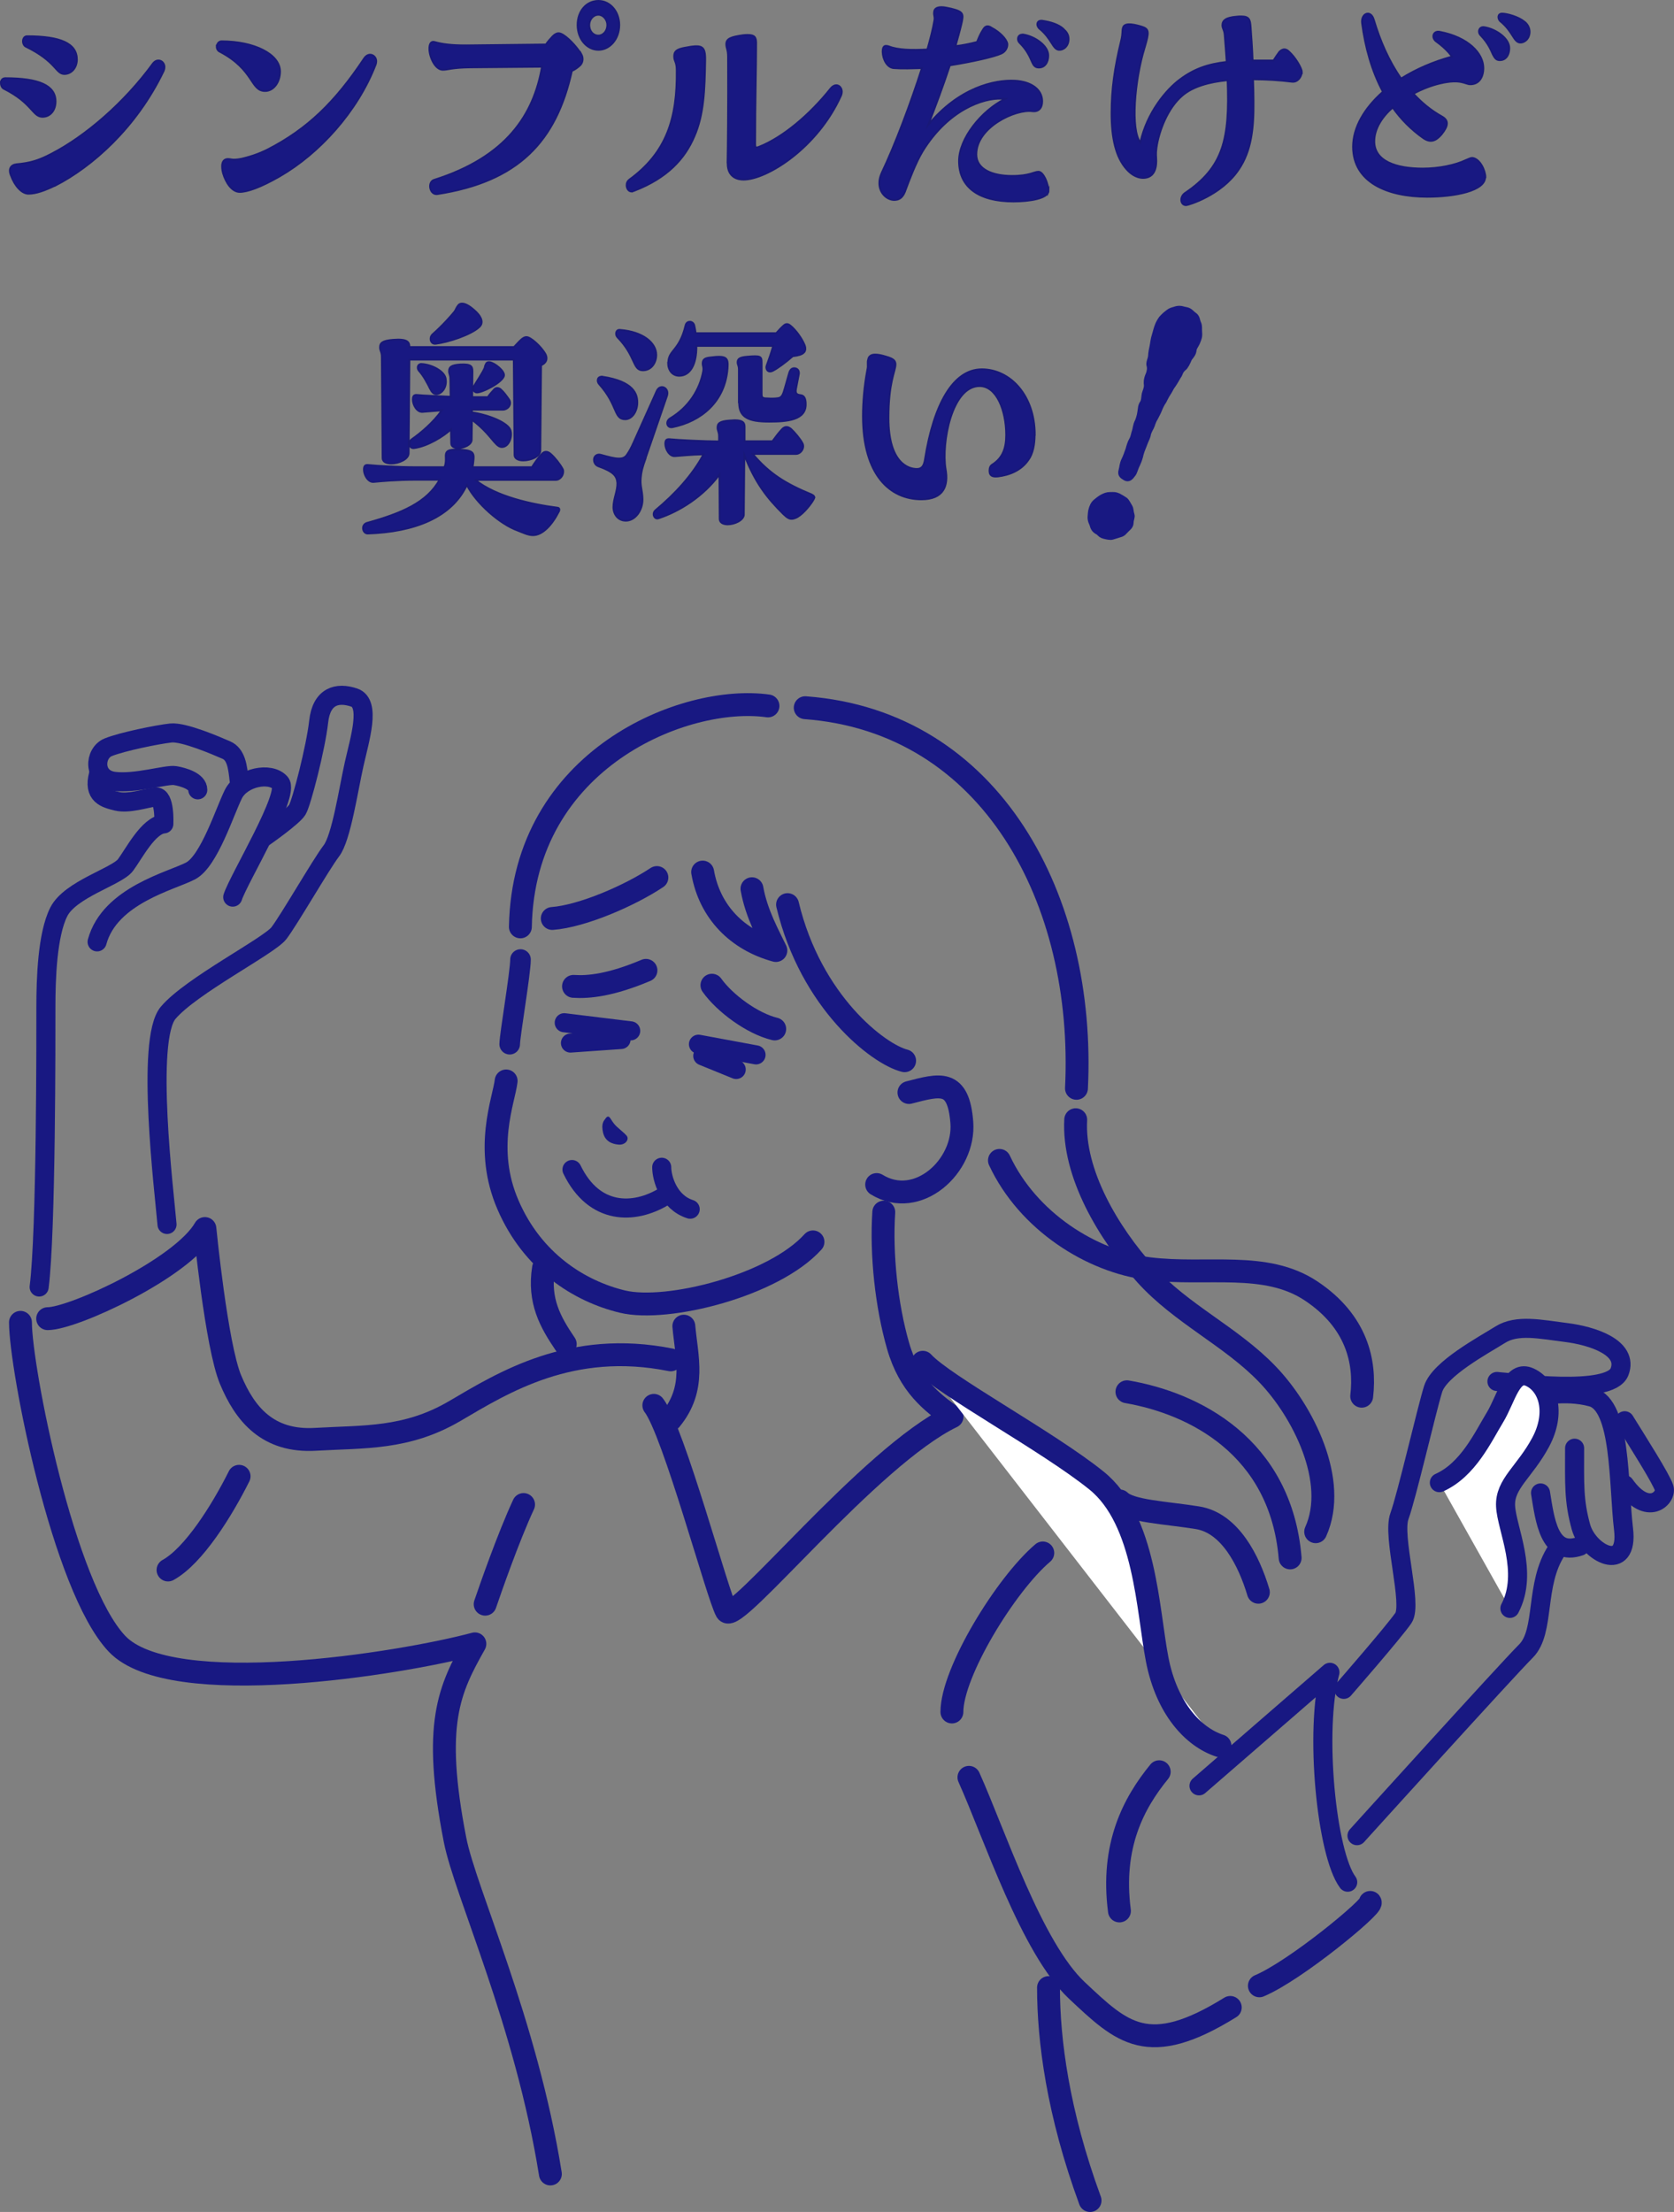 <?xml version="1.0" encoding="UTF-8"?>
<svg id="_レイヤー_2" data-name="レイヤー 2" xmlns="http://www.w3.org/2000/svg" viewBox="0 0 131.7 174">
  <rect x="0" y="0" width="131.7" height="174" fill="#808080" stroke="none"/>
  <defs>
    <style>
      .cls-1 {
        stroke: #181878;
        stroke-miterlimit: 10;
        stroke-width: .14px;
      }

      .cls-1, .cls-2, .cls-3, .cls-4 {
        fill: none;
      }

      .cls-5 {
        stroke-width: .55px;
      }

      .cls-5, .cls-6, .cls-2, .cls-3, .cls-7, .cls-4 {
        stroke: #181882;
        stroke-linecap: round;
        stroke-linejoin: round;
      }

      .cls-5, .cls-8 {
        fill: #181882;
      }

      .cls-6, .cls-2 {
        stroke-width: 1.8px;
      }

      .cls-6, .cls-7 {
        fill: #fff;
      }

      .cls-3 {
        stroke-width: 1.62px;
      }

      .cls-7, .cls-4 {
        stroke-width: 1.5px;
      }
    </style>
  </defs>
  <g id="_レイヤー_4" data-name="レイヤー 4">
    <g>
      <g>
        <path class="cls-2" d="m41.19,118.35c-1.21,2.61-2.61,6.64-3.02,7.84"/>
        <path class="cls-2" d="m43.3,171.01c-1.9-11.92-6.7-22.18-7.5-26.28-1.79-9.16-.45-11.84,1.56-15.42-5.81,1.56-23.91,4.47-28.15,0-4.25-4.47-7.6-21.72-7.6-25.29"/>
        <path class="cls-2" d="m3.75,103.73c2.01,0,10.58-3.96,12.37-7.09,0,0,.9,9.21,2.02,11.89,1.12,2.68,2.9,4.92,6.7,4.69,3.8-.22,7.15,0,10.95-2.23,3.8-2.23,9.16-5.59,16.98-4.02"/>
        <path class="cls-2" d="m82.04,122.16c-2.9,2.46-7.15,9.38-7.15,12.51"/>
        <path class="cls-2" d="m82.49,156.35c0,4.12.73,9.83,3.27,16.75"/>
        <path class="cls-2" d="m76.23,139.81c2.01,4.47,4.92,13.41,8.49,16.76,3.57,3.35,5.59,5.36,12.07,1.34"/>
        <path class="cls-4" d="m106.76,144.4s11.73-12.96,13.29-14.52c1.56-1.56.65-5.26,2.43-7.94"/>
        <path class="cls-4" d="m94.33,140.48l10.3-8.93c-1.23,4.58-.27,14.27,1.4,16.51"/>
        <path class="cls-2" d="m99.08,156.21c2.87-1.21,8.95-6.26,8.72-6.56"/>
        <path class="cls-2" d="m91.2,139.37c-2.01,2.46-3.8,5.81-3.13,10.95"/>
        <path class="cls-2" d="m18.81,116.13c-1.34,2.68-3.57,6.26-5.59,7.37"/>
        <path class="cls-2" d="m53.8,104.32c.22,2.46.98,4.88-1.03,7.34"/>
        <path class="cls-2" d="m69.53,95.35c-.22,3.35.22,7.37,1.12,10.5.89,3.13,2.68,4.47,4.25,5.59-6.48,3.13-17.07,16.43-17.74,15.31-.67-1.12-4.16-14.19-5.72-16.2"/>
        <path class="cls-4" d="m121.2,117.44c.34,2.09.67,5.03,3.1,4.19"/>
        <path class="cls-4" d="m123.88,113.92c0,2.77-.08,4.11.5,6.2.59,2.09,3.77,3.69,3.35.17-.42-3.52-.16-9.76-2.51-10.39-2.18-.59-4.44,0-4.44,0"/>
        <path class="cls-4" d="m127.82,111.76c1.09,1.76,2.85,4.52,3.1,5.28.25.75-1.26,2.35-3.1-.25"/>
        <path class="cls-4" d="m117.77,108.67c1.17.08,8.88,1.17,9.64-.75.75-1.93-2.18-2.85-4.19-3.1-2.01-.25-3.85-.67-5.19.17-1.34.84-4.78,2.68-5.28,4.27s-2.07,8.41-2.65,10c-.59,1.59,1.06,6.93.31,8.02-.75,1.09-4.69,5.61-4.69,5.61"/>
        <path class="cls-7" d="m113.24,116.63c2.26-1.01,3.44-3.6,4.36-5.11s1.34-3.85,2.77-3.18,2.09,2.77.84,5.11c-1.26,2.35-2.85,3.27-2.76,5.03.08,1.76,1.84,5.2.34,8.04"/>
        <path class="cls-6" d="m95.98,137.33c-2.09-.67-4.19-2.93-4.94-6.79s-.92-10.98-4.78-14.08c-3.85-3.1-11.98-7.46-13.66-9.3"/>
        <path class="cls-2" d="m61.96,71.16c1.84,7.69,7.16,11.77,9.21,12.28"/>
        <path class="cls-2" d="m63.96,97.69c-3.1,3.44-11.46,5.54-14.98,4.7-3.42-.82-7.09-3.16-9.01-7.6-1.93-4.44-.32-8.26-.15-9.76"/>
        <path class="cls-2" d="m55.28,68.6c.55,3.14,2.73,5.34,5.76,6.17-.56-1.18-1.53-2.88-1.88-4.86"/>
        <path class="cls-2" d="m60.42,55.53c-6.54-.92-19.24,4.16-19.48,17.38"/>
        <path class="cls-2" d="m63.35,55.67c14.66,1.09,22.07,15.14,21.34,29.94"/>
        <path class="cls-2" d="m103.51,120.49c1.8-3.98-1.03-9.52-3.8-12.39-2.86-2.98-6.77-4.73-9.58-7.85-2.91-3.23-5.73-7.94-5.5-12.17"/>
        <path class="cls-2" d="m78.63,91.28c2.23,4.78,7.24,7.96,11.78,8.52,4.54.56,9.15-.64,12.74,1.75s4.3,5.57,3.98,8.28"/>
        <path class="cls-2" d="m71.51,85.94c2.44-.63,3.89-1.09,4.16,2.35.27,3.44-3.47,6.88-6.7,4.89"/>
        <path class="cls-4" d="m52.21,94.14c-2.32,1.39-5.46,1.47-7.21-2.14"/>
        <path class="cls-8" d="m47.63,87.99c.29-.39.38.03.66.38.27.35.72.63,1.01.97.23.27-.08.74-.62.7-.54-.04-1.09-.27-1.24-.97-.16-.7.08-.93.2-1.08Z"/>
        <path class="cls-2" d="m56.01,77.5c1.01,1.42,3.18,3.02,4.94,3.44"/>
        <path class="cls-2" d="m50.82,76.33c-2.77,1.17-4.52,1.34-5.7,1.26"/>
        <line class="cls-4" x1="59.48" y1="82.98" x2="54.95" y2="82.14"/>
        <line class="cls-4" x1="49.62" y1="81.09" x2="44.39" y2="80.45"/>
        <line class="cls-4" x1="57.92" y1="84.13" x2="55.29" y2="83.06"/>
        <line class="cls-4" x1="48.86" y1="81.77" x2="44.88" y2="82.05"/>
        <path class="cls-4" d="m52.06,91.82c0,.85.53,2.76,2.24,3.3"/>
        <path class="cls-4" d="m13.14,96.32c-.22-2.57-1.7-14.53.09-16.65,1.79-2.12,7.93-5.25,8.71-6.26.78-1.01,3.35-5.47,4.13-6.48.78-1.01,1.34-4.8,1.79-6.81.45-2.01,1.34-4.8,0-5.25-1.34-.45-2.57-.11-2.79,1.9-.22,2.01-1.34,6.37-1.68,6.93-.34.56-2.57,2.12-2.57,2.12"/>
        <path class="cls-4" d="m18.31,70.57c.5-1.51,4.52-8.1,3.74-8.99-.78-.89-3.02-.45-3.69.89-.67,1.34-1.9,5.25-3.35,6.03-1.45.78-6.37,1.9-7.37,5.59"/>
        <path class="cls-4" d="m3.08,101.24c.56-4.36.53-19.78.53-22.01s.11-5.7,1.01-7.49c.89-1.79,4.58-2.79,5.25-3.69.67-.89,1.79-3.13,3.02-3.24,0,0,.11-2.23-.67-2.12-.78.11-2.12.56-3.02.34-.89-.22-1.9-.45-1.45-2.12"/>
        <path class="cls-4" d="m18.81,61.35c-.11-1.01-.22-2.01-1.01-2.35-.78-.34-3.35-1.45-4.36-1.34-1.01.11-3.8.67-4.92,1.12-1.12.45-1.23,2.46.45,2.68s4.13-.56,4.8-.45c.67.11,1.79.45,1.79,1.12"/>
        <path class="cls-2" d="m51.68,69.03c-2.15,1.43-5.87,3.04-8.23,3.22"/>
        <path class="cls-3" d="m40.95,75.48c0,1.03-.85,5.98-.85,6.66"/>
        <path class="cls-2" d="m42.76,99.75c-.41,2.59.55,4.27,1.71,5.98"/>
        <path class="cls-2" d="m101.5,122.55c-.74-8.78-7.59-12.17-12.84-13.07"/>
        <path class="cls-2" d="m99,125.25c-.74-2.48-2.23-5.45-4.79-5.86s-5.28-.5-6.11-1.32"/>
      </g>
      <g>
        <g>
          <g>
            <path class="cls-8" d="m.07,6.53c0-.19.1-.38.35-.38,2.64,0,3.95.57,3.95,1.83,0,.76-.47,1.21-1.02,1.21-.8,0-.78-1.07-3.05-2.21-.14-.07-.23-.26-.23-.45Zm4.3,8.05c-.82.4-1.53.66-2.13.66-.53,0-1.08-.62-1.37-1.42-.23-.52-.02-.85.43-.9,1.02-.09,1.72-.28,2.76-.83,2.66-1.38,5.71-3.99,7.98-7.1.35-.45.9-.19.9.29,0,.09-.02.19-.06.29-2.17,4.53-5.69,7.57-8.51,9.02ZM2.14,2.85c2.62,0,3.91.57,3.91,1.83,0,.67-.45,1.14-.98,1.14-.7,0-.61-.97-3.05-2.16-.31-.17-.29-.81.12-.81Z"/>
            <path class="cls-1" d="m.07,6.53c0-.19.1-.38.35-.38,2.64,0,3.95.57,3.95,1.83,0,.76-.47,1.21-1.02,1.21-.8,0-.78-1.07-3.05-2.21-.14-.07-.23-.26-.23-.45Zm4.3,8.05c-.82.4-1.53.66-2.13.66-.53,0-1.08-.62-1.37-1.42-.23-.52-.02-.85.43-.9,1.02-.09,1.72-.28,2.76-.83,2.66-1.38,5.71-3.99,7.98-7.1.35-.45.9-.19.9.29,0,.09-.02.19-.06.29-2.17,4.53-5.69,7.57-8.51,9.02ZM2.14,2.85c2.62,0,3.91.57,3.91,1.83,0,.67-.45,1.14-.98,1.14-.7,0-.61-.97-3.05-2.16-.31-.17-.29-.81.12-.81Z"/>
          </g>
          <g>
            <path class="cls-8" d="m17.06,3.68c0-.21.14-.43.37-.43,2.58,0,4.6,1.02,4.6,2.37,0,.88-.53,1.54-1.17,1.54-1.17,0-.84-1.66-3.56-3.09-.16-.07-.25-.24-.25-.4Zm4.95,10.19c-1.53.88-2.56,1.23-3.15,1.23s-1.08-.69-1.31-1.47c-.14-.52-.14-1.12.39-1.12.25,0,.33.12,1.06-.02.84-.19,1.62-.5,2.11-.76,3.07-1.59,5.24-3.68,7.53-7.12.37-.57.96-.26.96.21,0,.09-.02.17-.04.24-1.43,3.73-4.46,7.03-7.55,8.81Z"/>
            <path class="cls-1" d="m17.06,3.68c0-.21.14-.43.37-.43,2.58,0,4.6,1.02,4.6,2.37,0,.88-.53,1.54-1.17,1.54-1.17,0-.84-1.66-3.56-3.09-.16-.07-.25-.24-.25-.4Zm4.95,10.19c-1.53.88-2.56,1.23-3.15,1.23s-1.08-.69-1.31-1.47c-.14-.52-.14-1.12.39-1.12.25,0,.33.12,1.06-.02.84-.19,1.62-.5,2.11-.76,3.07-1.59,5.24-3.68,7.53-7.12.37-.57.96-.26.96.21,0,.09-.02.17-.04.24-1.43,3.73-4.46,7.03-7.55,8.81Z"/>
          </g>
          <g>
            <path class="cls-8" d="m45.73,4.25c.16.29.14.62-.06.86-.2.19-.43.36-.68.47-1.23,5.56-4.22,8.71-10.6,9.69h-.06c-.53,0-.7-.95-.18-1.12,5.69-1.8,7.84-5.13,8.49-8.9l-5.67.05c-1.43.02-1.72.19-2.13.19-.61,0-1.06-1.02-1.06-1.66,0-.36.12-.62.43-.52.61.17,1.29.26,2.46.26l6.28-.07c.16-.24.35-.45.55-.66.35-.33.55-.24.8-.1.57.36,1.15,1.07,1.43,1.52Zm2.99-2.28c0,1.09-.74,1.95-1.64,1.95s-1.64-.85-1.64-1.95.7-1.9,1.64-1.9,1.64.86,1.64,1.9Zm-.94,0c0-.43-.33-.81-.7-.81-.41,0-.72.38-.72.81,0,.48.31.83.72.83.37,0,.7-.36.7-.83Z"/>
            <path class="cls-1" d="m45.73,4.25c.16.29.14.62-.06.86-.2.19-.43.36-.68.47-1.23,5.56-4.22,8.71-10.6,9.69h-.06c-.53,0-.7-.95-.18-1.12,5.69-1.8,7.84-5.13,8.49-8.9l-5.67.05c-1.43.02-1.72.19-2.13.19-.61,0-1.06-1.02-1.06-1.66,0-.36.12-.62.43-.52.61.17,1.29.26,2.46.26l6.28-.07c.16-.24.35-.45.55-.66.35-.33.55-.24.8-.1.57.36,1.15,1.07,1.43,1.52Zm2.99-2.28c0,1.09-.74,1.95-1.64,1.95s-1.64-.85-1.64-1.95.7-1.9,1.64-1.9,1.64.86,1.64,1.9Zm-.94,0c0-.43-.33-.81-.7-.81-.41,0-.72.38-.72.81,0,.48.31.83.72.83.37,0,.7-.36.7-.83Z"/>
          </g>
          <g>
            <path class="cls-8" d="m49.71,15.07c-.27,0-.41-.26-.41-.5,0-.19.06-.31.2-.43,2.95-2.14,3.79-4.84,3.74-8.62,0-.69-.2-.67-.2-1.09,0-.38.18-.55.82-.67,1.35-.26,1.64-.19,1.62,1-.04,2.3-.1,4.25-.86,5.98-.74,1.73-2.09,3.25-4.73,4.27-.06.02-.12.05-.18.05Zm7.53-2.26c.02-1.07.06-4.42.04-8.31,0-.62-.14-.69-.14-1.02,0-.43.33-.57,1.31-.71.14-.02.29-.02.39-.02.51,0,.65.17.65.64,0,2.14-.08,4.65-.08,7.91,0,.31.04.36.33.24,1.86-.74,3.97-2.52,5.61-4.58.41-.5.88-.19.88.26,0,.1-.02.19-.06.29-1.88,4.18-5.87,6.62-7.67,6.62-.78,0-1.27-.45-1.25-1.31Z"/>
            <path class="cls-1" d="m49.71,15.07c-.27,0-.41-.26-.41-.5,0-.19.06-.31.2-.43,2.95-2.14,3.79-4.84,3.74-8.62,0-.69-.2-.67-.2-1.09,0-.38.18-.55.82-.67,1.35-.26,1.64-.19,1.62,1-.04,2.3-.1,4.25-.86,5.98-.74,1.73-2.09,3.25-4.73,4.27-.06.02-.12.05-.18.05Zm7.53-2.26c.02-1.07.06-4.42.04-8.31,0-.62-.14-.69-.14-1.02,0-.43.33-.57,1.31-.71.14-.02.29-.02.39-.02.51,0,.65.17.65.64,0,2.14-.08,4.65-.08,7.91,0,.31.04.36.33.24,1.86-.74,3.97-2.52,5.61-4.58.41-.5.88-.19.88.26,0,.1-.02.19-.06.29-1.88,4.18-5.87,6.62-7.67,6.62-.78,0-1.27-.45-1.25-1.31Z"/>
          </g>
          <g>
            <path class="cls-8" d="m82.49,15c0,.62-1.51.85-2.76.85-2.72,0-4.28-1.12-4.28-3.18,0-1.78,1.76-3.96,3.62-4.89-.1,0-.18-.02-.29-.02-1.41-.05-4.17.85-6.2,4.15-.53.88-1.06,2.28-1.39,3.18-.2.5-.49.64-.84.64-.55,0-1.17-.52-1.17-1.33,0-.26.06-.52.2-.83,1.04-2.18,2.29-5.51,3.15-8.21-.76.02-1.56.05-2.19,0-.53-.02-.88-.67-.9-1.28,0-.36.1-.57.49-.43.7.28,1.8.31,3.03.24.25-.88.45-1.66.55-2.28.06-.31-.06-.38-.02-.67.02-.24.2-.38.59-.38.18,0,.43.05.74.12.98.24,1,.4.82,1.19-.14.59-.31,1.19-.47,1.76.59-.07,1.17-.19,1.7-.33.14-.36.29-.69.43-.9.18-.33.37-.45.72-.21.63.33,1.17.88,1.23,1.26.02.24-.1.59-.47.76-.57.26-2.23.64-4.05.93-.53,1.61-1.11,3.16-1.7,4.68,2.41-2.92,5.2-3.56,6.83-3.47,1.27.07,2.11.69,2.13,1.57.02.69-.39.88-.76.83-1.31-.19-4.42,1.24-4.42,3.4,0,1.16,1.25,1.69,2.82,1.69,1.37,0,1.72-.33,2.07-.33.39,0,.78.93.78,1.52Zm-1.98-12.28c.9.14,1.98.88,1.96,1.66,0,.52-.27.97-.8.93-.25-.02-.37-.19-.49-.47-.16-.36-.37-.88-.96-1.47-.25-.24-.14-.71.29-.64Zm3.15-.43c.27.21.41.47.41.78,0,.57-.41.88-.76.85-.51-.05-.55-.88-1.56-1.69-.08-.09-.14-.21-.14-.31,0-.17.1-.31.37-.29.72.1,1.31.31,1.68.64Z"/>
            <path class="cls-1" d="m82.49,15c0,.62-1.51.85-2.76.85-2.72,0-4.28-1.12-4.28-3.18,0-1.78,1.76-3.96,3.62-4.89-.1,0-.18-.02-.29-.02-1.41-.05-4.17.85-6.2,4.15-.53.88-1.06,2.28-1.39,3.18-.2.5-.49.64-.84.64-.55,0-1.17-.52-1.17-1.33,0-.26.06-.52.2-.83,1.04-2.18,2.29-5.51,3.15-8.21-.76.02-1.56.05-2.19,0-.53-.02-.88-.67-.9-1.28,0-.36.1-.57.49-.43.7.28,1.8.31,3.03.24.25-.88.45-1.66.55-2.28.06-.31-.06-.38-.02-.67.02-.24.2-.38.59-.38.18,0,.43.05.74.12.98.24,1,.4.82,1.19-.14.59-.31,1.19-.47,1.76.59-.07,1.17-.19,1.7-.33.14-.36.29-.69.43-.9.18-.33.37-.45.72-.21.63.33,1.17.88,1.23,1.26.02.24-.1.59-.47.76-.57.26-2.23.64-4.05.93-.53,1.61-1.11,3.16-1.7,4.68,2.41-2.92,5.2-3.56,6.83-3.47,1.27.07,2.11.69,2.13,1.57.02.69-.39.88-.76.83-1.31-.19-4.42,1.24-4.42,3.4,0,1.16,1.25,1.69,2.82,1.69,1.37,0,1.72-.33,2.07-.33.39,0,.78.93.78,1.52Zm-1.98-12.28c.9.14,1.98.88,1.96,1.66,0,.52-.27.97-.8.93-.25-.02-.37-.19-.49-.47-.16-.36-.37-.88-.96-1.47-.25-.24-.14-.71.29-.64Zm3.15-.43c.27.21.41.47.41.78,0,.57-.41.88-.76.85-.51-.05-.55-.88-1.56-1.69-.08-.09-.14-.21-.14-.31,0-.17.1-.31.37-.29.72.1,1.31.31,1.68.64Z"/>
          </g>
          <g>
            <path class="cls-8" d="m102.41,5.65c0,.38-.31.83-.76.78-.96-.12-2.03-.19-3.07-.19.02.52.04,1.12.04,1.76.02,2.04-.16,3.87-1.17,5.34-1.37,2.04-3.99,2.8-4.13,2.8-.45,0-.53-.64-.1-.95,3.03-2.04,3.54-4.25,3.36-8.88-1.45.14-2.74.5-3.56,1.21-1.15.97-1.84,2.78-2.03,4.08-.08.57-.02.69-.02,1.07,0,.64-.2,1.07-.59,1.24-.51.21-1.17.05-1.74-.59-.86-.95-1.19-2.47-1.19-4.39s.23-3.56.76-5.75c.14-.59.06-.74.14-1,.1-.33.55-.36,1.45-.09.63.19.61.43.25,1.66-.8,2.59-1.11,6.48-.33,7.46.51-2.35,2.03-4.16,3.11-4.96,1.11-.83,2.19-1.21,3.68-1.38-.04-.64-.1-1.4-.16-2.16-.04-.38-.16-.43-.18-.71,0-.38.25-.62,1.11-.69.14-.02.27-.02.37-.02.63,0,.7.26.74.81.06.81.12,1.64.16,2.66h1.64c.18-.29.35-.52.47-.69.31-.29.53-.21.74-.02.51.45,1.02,1.33,1.02,1.61Z"/>
            <path class="cls-1" d="m102.41,5.65c0,.38-.31.83-.76.78-.96-.12-2.03-.19-3.07-.19.02.52.04,1.12.04,1.76.02,2.04-.16,3.87-1.17,5.34-1.37,2.04-3.99,2.8-4.13,2.8-.45,0-.53-.64-.1-.95,3.03-2.04,3.54-4.25,3.36-8.88-1.45.14-2.74.5-3.56,1.21-1.15.97-1.84,2.78-2.03,4.08-.08.57-.02.69-.02,1.07,0,.64-.2,1.07-.59,1.24-.51.21-1.17.05-1.74-.59-.86-.95-1.19-2.47-1.19-4.39s.23-3.56.76-5.75c.14-.59.06-.74.14-1,.1-.33.55-.36,1.45-.09.63.19.61.43.25,1.66-.8,2.59-1.11,6.48-.33,7.46.51-2.35,2.03-4.16,3.11-4.96,1.11-.83,2.19-1.21,3.68-1.38-.04-.64-.1-1.4-.16-2.16-.04-.38-.16-.43-.18-.71,0-.38.25-.62,1.11-.69.14-.02.27-.02.37-.02.63,0,.7.26.74.81.06.81.12,1.64.16,2.66h1.64c.18-.29.35-.52.47-.69.31-.29.53-.21.74-.02.51.45,1.02,1.33,1.02,1.61Z"/>
          </g>
          <g>
            <path class="cls-8" d="m116.84,13.94c0,1.07-2.37,1.54-4.56,1.54-3.15,0-5.83-1.16-5.83-3.94,0-1.52.9-3.04,2.35-4.32-.88-1.64-1.39-3.51-1.64-5.39-.06-.45.18-.76.45-.76.18,0,.37.14.47.48.49,1.64,1.17,3.23,2.15,4.63,1.17-.74,2.54-1.33,4.01-1.73-.33-.43-.72-.81-1.25-1.19-.39-.29-.25-.85.27-.76,2.27.43,3.44,1.71,3.44,2.85,0,.74-.35,1.28-1.02,1.28-.43,0-.72-.45-2.37-.07-.72.17-1.39.43-2.11.81.63.69,1.37,1.31,2.25,1.8.55.31.49.74-.04,1.4-.43.5-.84.69-1.41.31-.96-.67-1.78-1.5-2.43-2.42-.8.69-1.45,1.64-1.45,2.66,0,1.57,1.74,2.14,3.81,2.14,1.25,0,2.54-.26,3.4-.67.23-.09.37-.17.49-.17.61.05,1.04,1,1.04,1.52Zm1.9-10.14c0,.52-.27.97-.8.93-.25-.02-.35-.19-.49-.45-.16-.36-.37-.88-.96-1.5-.25-.24-.14-.71.29-.64.9.14,1.98.88,1.96,1.66Zm1.17-2.11c.29.21.43.52.43.81,0,.57-.43.88-.76.85-.51-.05-.55-.88-1.56-1.69-.2-.21-.2-.59.16-.59s1.27.24,1.72.62Z"/>
            <path class="cls-1" d="m116.84,13.94c0,1.07-2.37,1.54-4.56,1.54-3.15,0-5.83-1.16-5.83-3.94,0-1.52.9-3.04,2.35-4.32-.88-1.64-1.39-3.51-1.64-5.39-.06-.45.18-.76.45-.76.18,0,.37.14.47.48.49,1.64,1.17,3.23,2.15,4.63,1.17-.74,2.54-1.33,4.01-1.73-.33-.43-.72-.81-1.25-1.19-.39-.29-.25-.85.27-.76,2.27.43,3.44,1.71,3.44,2.85,0,.74-.35,1.28-1.02,1.28-.43,0-.72-.45-2.37-.07-.72.17-1.39.43-2.11.81.63.69,1.37,1.31,2.25,1.8.55.31.49.74-.04,1.4-.43.5-.84.69-1.41.31-.96-.67-1.78-1.5-2.43-2.42-.8.69-1.45,1.64-1.45,2.66,0,1.57,1.74,2.14,3.81,2.14,1.25,0,2.54-.26,3.4-.67.23-.09.37-.17.49-.17.61.05,1.04,1,1.04,1.52Zm1.9-10.14c0,.52-.27.97-.8.93-.25-.02-.35-.19-.49-.45-.16-.36-.37-.88-.96-1.5-.25-.24-.14-.71.29-.64.9.14,1.98.88,1.96,1.66Zm1.17-2.11c.29.21.43.52.43.81,0,.57-.43.88-.76.85-.51-.05-.55-.88-1.56-1.69-.2-.21-.2-.59.16-.59s1.27.24,1.72.62Z"/>
          </g>
          <g>
            <path class="cls-8" d="m37.41,37.76c1.62,1.31,4.46,1.92,6.47,2.18.14.02.16.17.08.31-.53,1.04-1.27,1.85-2.03,1.85-.37,0-.76-.19-1.19-.36-1.41-.5-3.29-2.16-4.01-3.59-1.19,2.56-4.13,3.7-7.8,3.82-.23,0-.37-.21-.37-.43,0-.17.1-.33.29-.4,2.74-.76,4.75-1.61,5.73-3.4h-1.86c-1.51,0-2.82.12-3.31.17-.45.05-.78-.55-.78-.97,0-.33.14-.38.35-.36.68.07,2.37.17,3.74.17h2.25c.04-.09.06-.19.08-.29.04-.21.02-.4.02-.59,0-.28.08-.5.72-.5,1.37,0,1.51.19,1.47.74-.02.21-.04.43-.08.64h4.67c.23-.36.49-.74.76-1.02.2-.24.45-.26.72-.02.33.29.74.81.94,1.19.04.07.04.14.04.21,0,.31-.27.64-.57.64h-6.32Zm-7.37-9.66c0-.45-.14-.47-.14-.78,0-.33.16-.52,1.02-.59,1.13-.09,1.29.17,1.29.57h8.23c.2-.21.45-.5.63-.64.25-.19.41-.19.68-.02.41.26.92.78,1.17,1.23.12.24.1.5-.06.66-.06.07-.16.14-.29.21l-.06,6.7c0,.48-.76.78-1.35.78-.37,0-.68-.14-.68-.43l-.06-7.5h-8.21l-.06,7.36c0,.48-.78.81-1.37.81-.37,0-.68-.12-.68-.43l-.06-7.93Zm4.71,4.18l-1.49.12c-.45.05-.78-.55-.78-.97,0-.33.14-.38.35-.36.45.05,1.66.09,2.62.14l-.02-1.4c0-.33-.1-.38-.1-.62,0-.31.16-.47.88-.52.88-.05.96.17.96.55l-.02,2.02h1.23c.1-.17.29-.38.51-.62.12-.12.31-.14.49,0,.25.21.45.5.65.78.29.4-.08.83-.47.83h-2.43v.21c1.41.21,2.84.83,3.03,1.4.16.5-.1,1.21-.55,1.31-.29.07-.47-.1-.74-.4-.33-.38-.78-1-1.74-1.73l-.02,1.57c0,.38-.59.66-1.06.66-.31,0-.55-.12-.55-.38l-.02-1.09c-.59.55-1.84,1.33-2.91,1.47-.39.05-.45-.5-.18-.69.74-.52,1.7-1.33,2.37-2.28Zm-.92-1.73c-.33-.62-.49-.95-.88-1.4-.14-.17-.12-.48.16-.52.84.02,1.94.59,1.96,1.23.08.55-.25,1.09-.7,1.14-.25.02-.39-.14-.55-.45Zm.18-4.23c.88-.78,1.53-1.54,1.74-1.8.1-.12.14-.29.25-.43.12-.19.25-.21.35-.21.2,0,.51.12.94.5.61.52.78,1.02.41,1.35-.68.62-2.44,1.19-3.42,1.31-.43.05-.51-.5-.27-.71Zm3.44,4.54c-.23-.05-.27-.33-.14-.52.23-.4.63-.97.82-1.4.02-.05.02-.17.08-.26.04-.12.12-.21.31-.19.39.05,1.19.69,1.13,1.05-.06.52-1.78,1.4-2.19,1.33Z"/>
            <path class="cls-1" d="m37.41,37.76c1.62,1.31,4.46,1.92,6.47,2.18.14.02.16.17.08.31-.53,1.04-1.27,1.85-2.03,1.85-.37,0-.76-.19-1.19-.36-1.41-.5-3.29-2.16-4.01-3.59-1.19,2.56-4.13,3.7-7.8,3.82-.23,0-.37-.21-.37-.43,0-.17.1-.33.29-.4,2.74-.76,4.75-1.61,5.73-3.4h-1.86c-1.51,0-2.82.12-3.31.17-.45.05-.78-.55-.78-.97,0-.33.14-.38.35-.36.68.07,2.37.17,3.74.17h2.25c.04-.09.06-.19.08-.29.04-.21.02-.4.02-.59,0-.28.08-.5.72-.5,1.37,0,1.51.19,1.47.74-.02.21-.04.43-.08.64h4.67c.23-.36.49-.74.76-1.02.2-.24.45-.26.72-.02.33.29.74.81.94,1.19.04.07.04.14.04.21,0,.31-.27.64-.57.64h-6.32Zm-7.37-9.66c0-.45-.14-.47-.14-.78,0-.33.16-.52,1.02-.59,1.13-.09,1.29.17,1.29.57h8.23c.2-.21.45-.5.63-.64.25-.19.41-.19.68-.02.41.26.92.78,1.17,1.23.12.24.1.5-.06.66-.06.07-.16.14-.29.21l-.06,6.7c0,.48-.76.78-1.35.78-.37,0-.68-.14-.68-.43l-.06-7.5h-8.21l-.06,7.36c0,.48-.78.81-1.37.81-.37,0-.68-.12-.68-.43l-.06-7.93Zm4.71,4.18l-1.49.12c-.45.05-.78-.55-.78-.97,0-.33.14-.38.35-.36.45.05,1.66.09,2.62.14l-.02-1.4c0-.33-.1-.38-.1-.62,0-.31.16-.47.88-.52.88-.05.96.17.96.55l-.02,2.02h1.23c.1-.17.29-.38.51-.62.12-.12.31-.14.49,0,.25.21.45.5.65.78.29.4-.08.83-.47.83h-2.43v.21c1.41.21,2.84.83,3.03,1.4.16.5-.1,1.21-.55,1.31-.29.07-.47-.1-.74-.4-.33-.38-.78-1-1.74-1.73l-.02,1.57c0,.38-.59.66-1.06.66-.31,0-.55-.12-.55-.38l-.02-1.09c-.59.55-1.84,1.33-2.91,1.47-.39.05-.45-.5-.18-.69.74-.52,1.7-1.33,2.37-2.28Zm-.92-1.73c-.33-.62-.49-.95-.88-1.4-.14-.17-.12-.48.16-.52.84.02,1.94.59,1.96,1.23.08.55-.25,1.09-.7,1.14-.25.02-.39-.14-.55-.45Zm.18-4.23c.88-.78,1.53-1.54,1.74-1.8.1-.12.14-.29.25-.43.12-.19.25-.21.35-.21.2,0,.51.12.94.5.61.52.78,1.02.41,1.35-.68.62-2.44,1.19-3.42,1.31-.43.05-.51-.5-.27-.71Zm3.44,4.54c-.23-.05-.27-.33-.14-.52.23-.4.63-.97.82-1.4.02-.05.02-.17.08-.26.04-.12.12-.21.31-.19.39.05,1.19.69,1.13,1.05-.06.52-1.78,1.4-2.19,1.33Z"/>
          </g>
          <g>
            <path class="cls-8" d="m50.78,36.09c-.25.71-.33,1.02-.37,1.5-.06.67.12.93.14,1.66.02.88-.57,1.71-1.31,1.71-.63,0-.98-.52-.98-1.07,0-.64.33-1.28.31-1.9-.04-.55-.29-.88-1.49-1.31-.2-.07-.35-.26-.35-.52,0-.31.29-.47.55-.38.7.19,1.06.29,1.43.29.29,0,.47-.09.61-.29.18-.26.33-.52.55-1.02l1.8-4.01c.27-.59,1.02-.24.8.4l-1.7,4.94Zm-3.4-6.46c2.5.38,2.76,1.38,2.76,2.04s-.39,1.31-.96,1.31c-.9,0-.55-1.09-2.03-2.75-.23-.24-.14-.64.23-.59Zm1.39-3.68c1.82.14,2.86,1.02,2.86,1.97,0,.62-.39,1.23-1.08,1.21-.78-.02-.53-1.12-1.96-2.59-.2-.19-.16-.62.18-.59Zm15.29,13.18c0,.07-.06.19-.14.31-.25.38-.84,1.12-1.35,1.31-.41.17-.61,0-.94-.31-1.29-1.28-2.21-2.45-3.07-4.65l-.04,4.7c-.02.43-.72.76-1.27.76-.35,0-.63-.14-.63-.43l-.02-3.49c-1.27,1.73-3.15,2.9-4.79,3.44-.33.12-.55-.38-.23-.64,1.53-1.28,2.89-2.75,3.77-4.39-1,.02-1.86.12-2.23.14-.45.05-.78-.55-.78-.97,0-.33.14-.38.35-.36.68.07,2.8.17,3.74.17h.14v-.38c0-.4-.12-.43-.12-.71,0-.31.16-.5.96-.55,1.08-.1,1.19.17,1.17.59v1.04h2.19c.23-.31.49-.67.76-.95.2-.21.43-.24.7-.02.31.29.72.78.9,1.12.2.36-.12.85-.51.85h-3.4c1.29,1.54,2.6,2.35,4.62,3.18.14.07.23.14.23.24Zm-8.74-9.92c.06-.31-.04-.43-.04-.59,0-.33.14-.45.59-.5,1.31-.17,1.43.02,1.37.85-.2,2.66-2.11,4.18-4.32,4.63-.45.1-.59-.45-.2-.69,1.47-.88,2.33-2.25,2.6-3.7Zm-2.74-.67c0-1.02.86-.9,1.35-2.92.04-.21.18-.31.35-.31.14,0,.31.1.35.33.04.19.08.4.1.57h6.34c.18-.21.41-.45.57-.59.18-.17.35-.17.55,0,.39.31.88.97,1.1,1.5.12.29.08.52-.08.64-.12.12-.39.21-.84.26-.57.5-1.25,1-1.6,1.16-.37.17-.55-.17-.45-.43.2-.55.37-1.04.51-1.54h-6.04c.02,1.45-.49,2.35-1.35,2.35-.55,0-.88-.45-.88-1.02Zm5.55,3.11v-2.59c0-.31-.1-.36-.1-.55,0-.24.1-.4.74-.45,1.08-.1,1.15-.02,1.15.45v2.33c0,.4-.02.5.47.5.29.02.53.02.82-.02.31-.05.39-.26.55-.83l.31-1.09c.08-.33.25-.47.49-.43.23.05.35.24.27.55l-.2,1.04c-.08.38.04.48.33.52.29.02.43.24.43.71.02,1.26-1.47,1.38-2.89,1.38-1.56,0-2.37-.31-2.35-1.52Z"/>
            <path class="cls-1" d="m50.78,36.09c-.25.71-.33,1.02-.37,1.5-.06.67.12.93.14,1.66.02.88-.57,1.71-1.31,1.71-.63,0-.98-.52-.98-1.07,0-.64.33-1.28.31-1.9-.04-.55-.29-.88-1.49-1.31-.2-.07-.35-.26-.35-.52,0-.31.29-.47.55-.38.7.19,1.06.29,1.43.29.29,0,.47-.09.61-.29.18-.26.33-.52.55-1.02l1.8-4.01c.27-.59,1.02-.24.8.4l-1.7,4.94Zm-3.4-6.46c2.5.38,2.76,1.38,2.76,2.04s-.39,1.31-.96,1.31c-.9,0-.55-1.09-2.03-2.75-.23-.24-.14-.64.23-.59Zm1.39-3.68c1.82.14,2.86,1.02,2.86,1.97,0,.62-.39,1.23-1.08,1.21-.78-.02-.53-1.12-1.96-2.59-.2-.19-.16-.62.18-.59Zm15.29,13.18c0,.07-.06.19-.14.31-.25.38-.84,1.12-1.35,1.31-.41.17-.61,0-.94-.31-1.29-1.28-2.21-2.45-3.07-4.65l-.04,4.7c-.02.43-.72.76-1.27.76-.35,0-.63-.14-.63-.43l-.02-3.49c-1.27,1.73-3.15,2.9-4.79,3.44-.33.12-.55-.38-.23-.64,1.53-1.28,2.89-2.75,3.77-4.39-1,.02-1.86.12-2.23.14-.45.05-.78-.55-.78-.97,0-.33.14-.38.35-.36.68.07,2.8.17,3.74.17h.14v-.38c0-.4-.12-.43-.12-.71,0-.31.16-.5.96-.55,1.08-.1,1.19.17,1.17.59v1.04h2.19c.23-.31.49-.67.76-.95.2-.21.43-.24.7-.02.31.29.72.78.9,1.12.2.36-.12.85-.51.85h-3.4c1.29,1.54,2.6,2.35,4.62,3.18.14.07.23.14.23.24Zm-8.74-9.92c.06-.31-.04-.43-.04-.59,0-.33.14-.45.59-.5,1.31-.17,1.43.02,1.37.85-.2,2.66-2.11,4.18-4.32,4.63-.45.1-.59-.45-.2-.69,1.47-.88,2.33-2.25,2.6-3.7Zm-2.74-.67c0-1.02.86-.9,1.35-2.92.04-.21.18-.31.35-.31.14,0,.31.1.35.33.04.19.08.4.1.57h6.34c.18-.21.41-.45.57-.59.18-.17.35-.17.55,0,.39.31.88.97,1.1,1.5.12.29.08.52-.08.64-.12.12-.39.21-.84.26-.57.5-1.25,1-1.6,1.16-.37.17-.55-.17-.45-.43.2-.55.37-1.04.51-1.54h-6.04c.02,1.45-.49,2.35-1.35,2.35-.55,0-.88-.45-.88-1.02Zm5.55,3.11v-2.59c0-.31-.1-.36-.1-.55,0-.24.1-.4.74-.45,1.08-.1,1.15-.02,1.15.45v2.33c0,.4-.02.5.47.5.29.02.53.02.82-.02.31-.05.39-.26.55-.83l.31-1.09c.08-.33.25-.47.49-.43.23.05.35.24.27.55l-.2,1.04c-.08.38.04.48.33.52.29.02.43.24.43.71.02,1.26-1.47,1.38-2.89,1.38-1.56,0-2.37-.31-2.35-1.52Z"/>
          </g>
          <g>
            <path class="cls-8" d="m81.4,34.2c0,.76-.14,1.5-.49,1.97-.57.85-1.53,1.21-2.41,1.31-.45.05-.65-.09-.65-.43,0-.31.08-.43.29-.55.72-.5,1.02-1.19,1.02-2.28,0-1.95-.76-3.85-2.09-3.85-2.21,0-3.01,4.51-2.68,6.51.25,1.35-.16,2.4-1.9,2.4-2.46,0-4.6-1.9-4.6-6.55,0-1.07.1-2.33.35-3.66.08-.33-.02-.52.06-.78.04-.26.23-.4.55-.4.23,0,.51.05.88.17.59.17.74.33.72.66-.04.55-.55,1.4-.55,4.16,0,3.56,1.58,4.01,2.23,4.01.37,0,.57-.21.65-.81.68-4.27,2.21-7.03,4.46-7.03s4.17,2.07,4.17,5.15Z"/>
            <path class="cls-1" d="m81.4,34.2c0,.76-.14,1.5-.49,1.97-.57.85-1.53,1.21-2.41,1.31-.45.05-.65-.09-.65-.43,0-.31.08-.43.29-.55.72-.5,1.02-1.19,1.02-2.28,0-1.95-.76-3.85-2.09-3.85-2.21,0-3.01,4.51-2.68,6.51.25,1.35-.16,2.4-1.9,2.4-2.46,0-4.6-1.9-4.6-6.55,0-1.07.1-2.33.35-3.66.08-.33-.02-.52.06-.78.04-.26.23-.4.55-.4.23,0,.51.05.88.17.59.17.74.33.72.66-.04.55-.55,1.4-.55,4.16,0,3.56,1.58,4.01,2.23,4.01.37,0,.57-.21.65-.81.68-4.27,2.21-7.03,4.46-7.03s4.17,2.07,4.17,5.15Z"/>
          </g>
        </g>
        <path class="cls-5" d="m88.57,41.64c-.19.17-.21.29-.5.36-.23.07-.33.11-.58.18-.12.04-.34,0-.62-.07-.31-.09-.3-.24-.52-.34-.26-.15-.3-.32-.36-.52-.04-.12-.17-.32-.15-.6.02-.2.02-.41.09-.61.04-.11.1-.35.32-.53.11-.09.3-.25.5-.36.19-.09.32-.17.61-.17s.37-.02.61.09c.15.08.41.23.53.32.1.09.19.28.33.51.1.17.06.33.15.6.06.18-.07.34-.07.62-.01.25-.19.37-.35.52Zm2.86-16.54c.07-.13.37-.38.52-.49.21-.16.26-.14.64-.26.33-.06.45.04.72.08.29.05.42.28.61.4.23.16.2.38.3.6.11.2.06.54.08.71.03.35-.04.48-.13.71-.11.3-.3.46-.31.72-.04.32-.31.49-.38.69-.06.16-.26.58-.4.66-.3.25-.28.49-.42.65-.13.21-.23.41-.4.66-.19.24-.28.49-.39.64-.17.25-.31.56-.37.67-.14.18-.29.52-.34.65-.08.21-.2.42-.33.68-.17.25-.24.59-.3.69-.16.3-.25.48-.28.7-.04.17-.16.36-.28.7-.07.21-.16.36-.26.71-.09.38-.14.52-.28.83-.2.4-.2.63-.38.82-.21.29-.33.32-.52.2-.19-.12-.34-.2-.26-.48.09-.31.06-.52.24-.87.08-.15.23-.56.32-.82.04-.17.15-.54.26-.71.14-.23.17-.54.24-.72.05-.14.08-.49.21-.73.06-.11.18-.48.21-.73.06-.31.03-.51.19-.73.14-.24.1-.41.16-.72.05-.21.19-.45.17-.74-.03-.14-.03-.42.12-.76.12-.27.15-.57.09-.75-.08-.21.11-.51.12-.76.01-.25.07-.55.12-.76.05-.27.08-.57.15-.77.05-.14.13-.5.22-.75.08-.23.17-.4.33-.63Z"/>
      </g>
    </g>
  </g>
</svg>